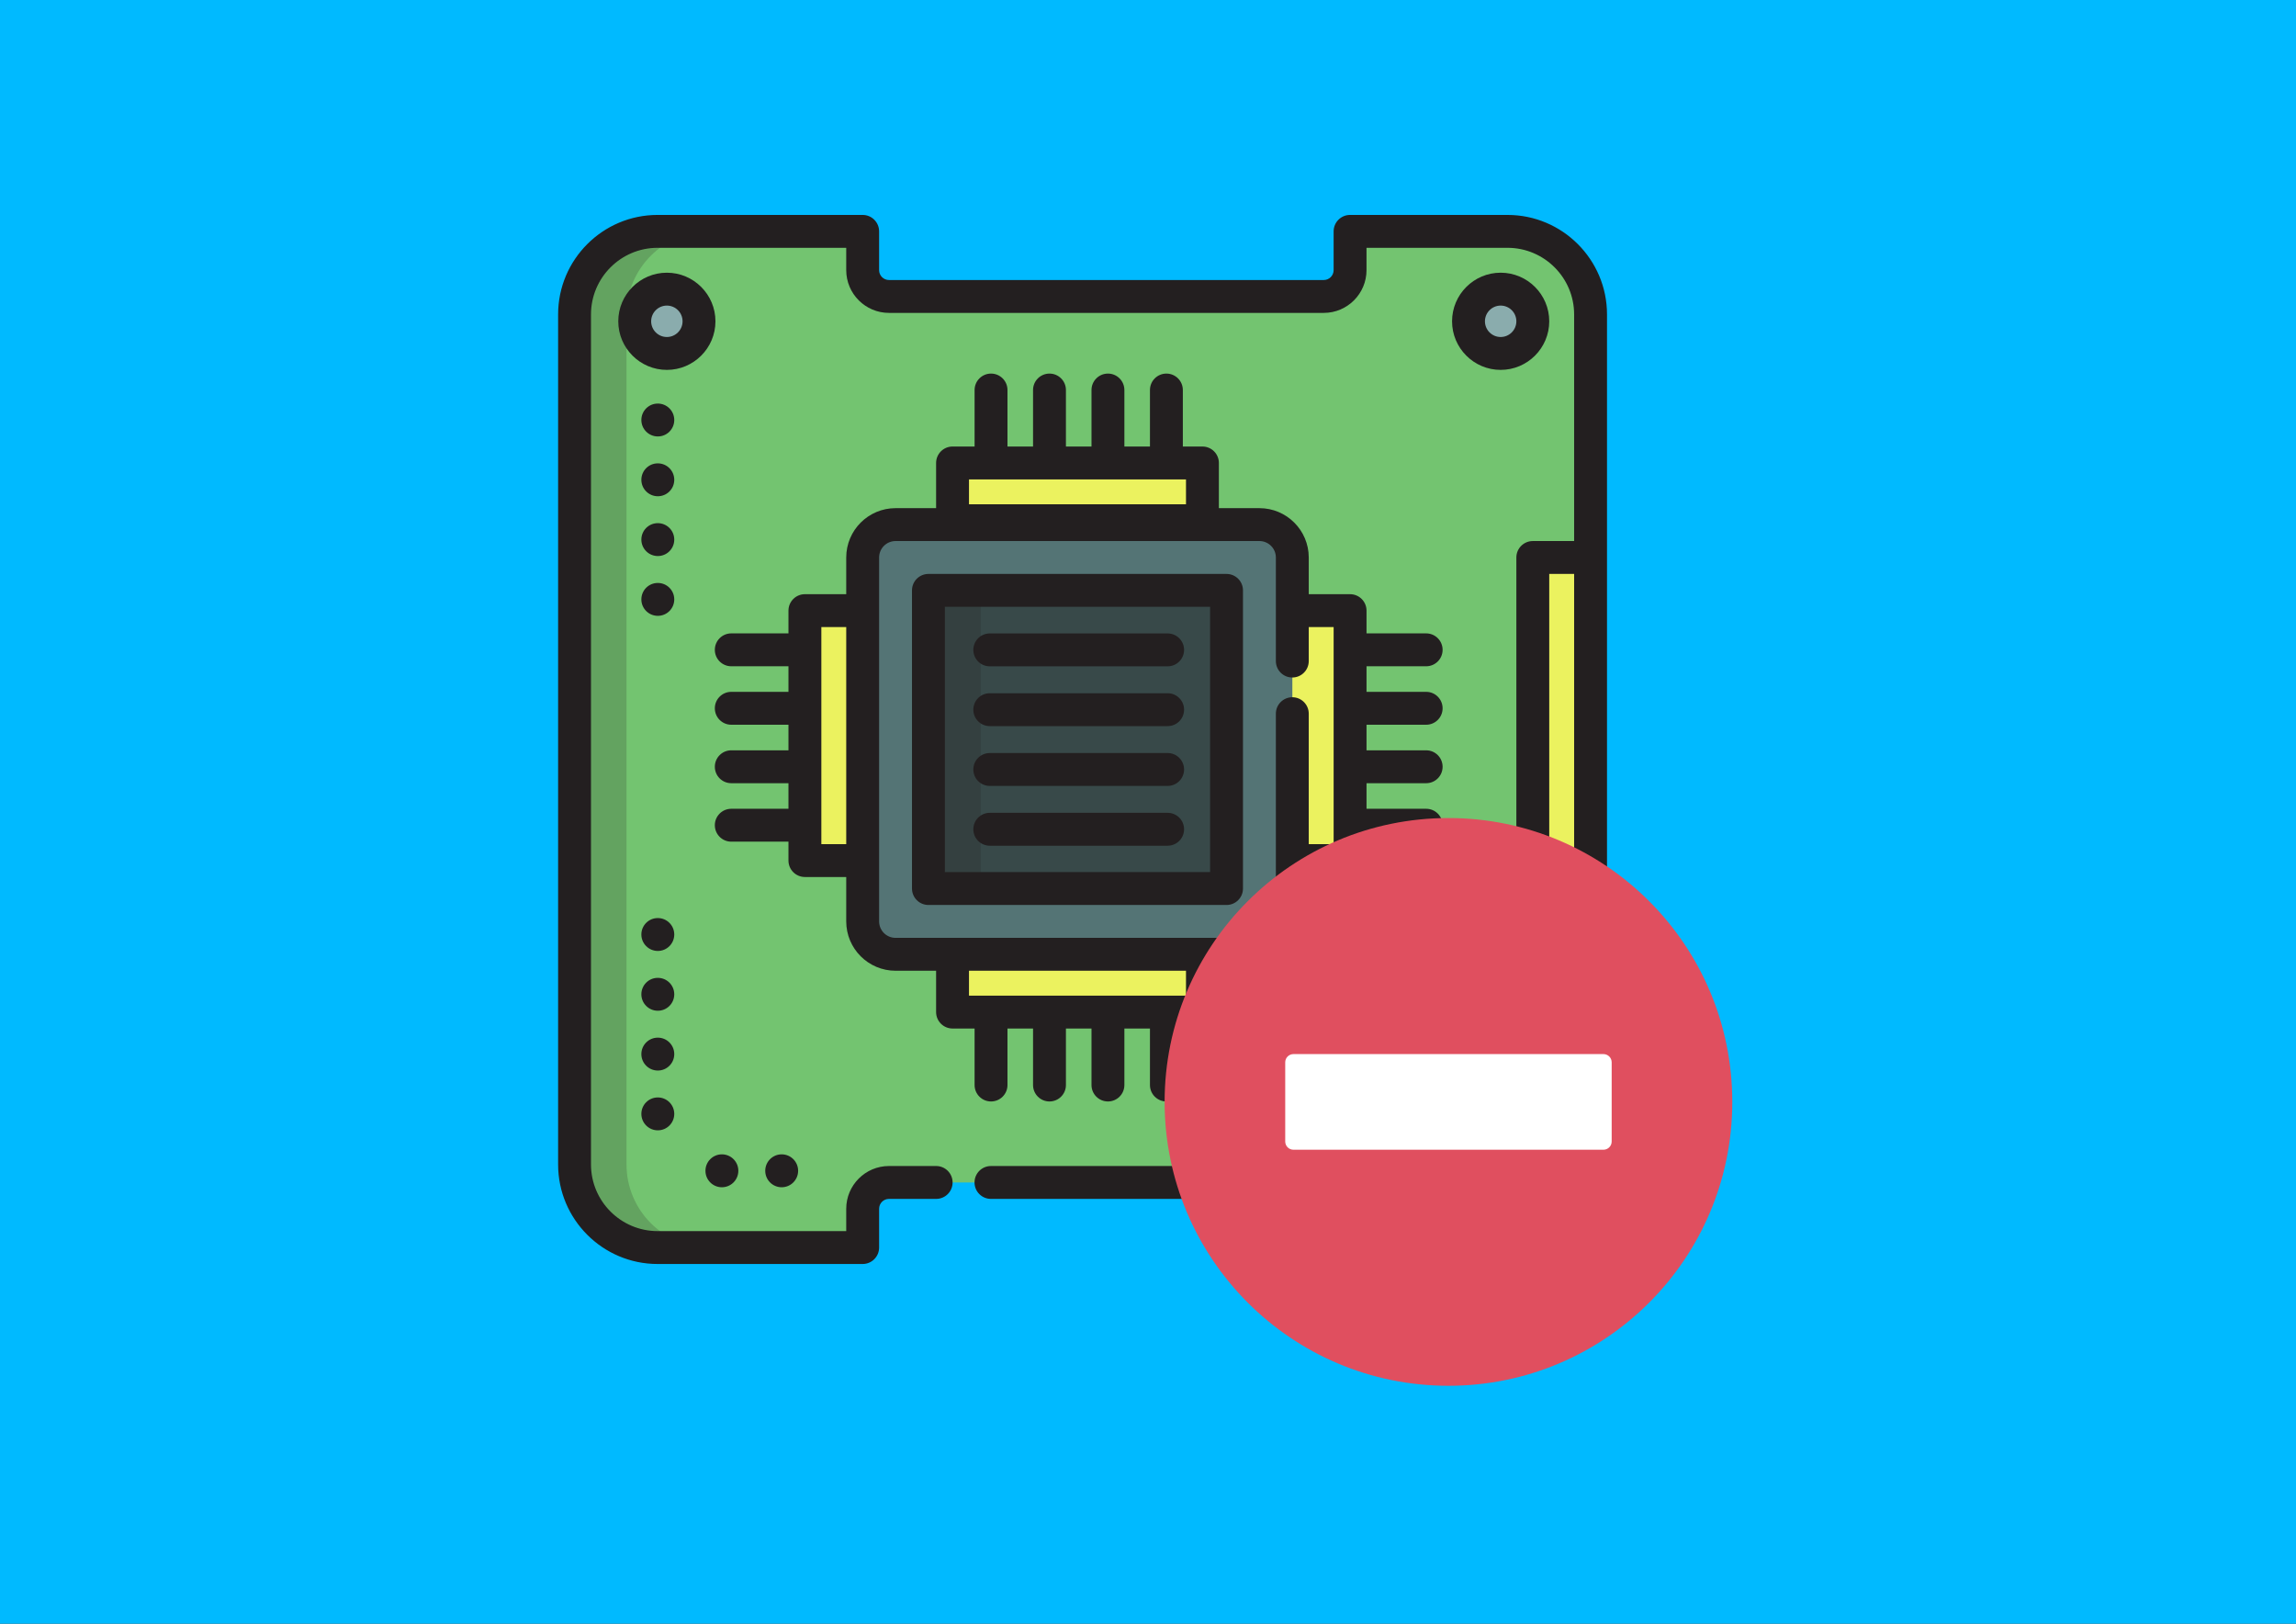 <svg height="210mm" viewBox="0 0 297 210" width="297mm" xmlns="http://www.w3.org/2000/svg"><rect x="0" y="0" width="297" height="210" fill="#333333" stroke="none"/><path d="m-1.549-3.982h299.404v215.021h-299.404z" fill="#00baff" stroke-width=".265"/><g transform="matrix(.265 0 0 .265 72.195 27.797)"><path d="m211.286 472.21h162.452c7.091 0 12.84 5.749 12.84 12.84v18.926h76.85c22.395 0 40.547-18.155 40.547-40.547v-414.857c0-22.394-18.152-40.547-40.547-40.547h-76.85v18.926c0 7.091-5.749 12.84-12.84 12.84h-212.234c-7.091 0-12.84-5.749-12.84-12.84v-18.926h-100.092c-22.391 0-40.546 18.153-40.546 40.547v414.857c0 22.391 18.154 40.547 40.547 40.547h100.093v-18.926c0-7.091 5.749-12.84 12.84-12.84h23.031" fill="#73c470"/><path d="m33.39 463.428v-414.856c0-22.394 18.154-40.547 40.546-40.547h-25.364c-22.391 0-40.546 18.153-40.546 40.547v414.857c0 22.391 18.154 40.547 40.547 40.547h25.363c-22.392-.001-40.546-18.156-40.546-40.548z" fill="#231f20" opacity=".2"/><g fill="#ebf25f"><path d="m358.38 217.74v-24.609h28.198v121.977h-28.198v-71.688"/><path d="m120.469 193.131h28.197v121.977h-28.197z"/><path d="m192.532 121.068h121.977v28.198h-121.977z"/><path d="m192.532 360.86h121.977v28.197h-121.977z"/></g><path d="m358.38 315.108v29.7c0 8.864-7.187 16.05-16.05 16.05h-177.616c-8.865 0-16.05-7.186-16.05-16.05v-177.616c0-8.864 7.185-16.05 16.05-16.05h177.616c8.863 0 16.05 7.186 16.05 16.05v25.938m-177.616 135.629h145.517v-145.517h-145.517z" fill="#547475"/><path d="m180.762 183.244h145.517v145.517h-145.517z" fill="#384949"/><path d="m180.762 183.244h25.57v145.517h-25.57z" fill="#231f20" opacity=".2"/><g fill="#8aacad"><circle cx="53.082" cy="51.915" r="15.692"/><circle cx="460.079" cy="51.915" r="15.693"/><circle cx="460.079" cy="460.582" r="15.693"/></g><path d="m475.776 167.195h28.198v177.616h-28.198z" fill="#ebf25f"/><g fill="#231f20"><path d="m192.534 397.08h10.763v27.574c0 4.432 3.592 8.025 8.025 8.025s8.025-3.593 8.025-8.025v-27.574h12.482v27.574c0 4.432 3.592 8.025 8.025 8.025s8.025-3.593 8.025-8.025v-27.574h12.482v27.574c0 4.432 3.592 8.025 8.025 8.025s8.025-3.593 8.025-8.025v-27.574h12.484v27.574c0 4.432 3.592 8.025 8.025 8.025s8.025-3.593 8.025-8.025v-27.574h9.567c4.433 0 8.025-3.593 8.025-8.025v-20.172h19.795c13.274 0 24.074-10.799 24.074-24.074v-21.676h20.173c4.433 0 8.025-3.593 8.025-8.025v-9.224h29.113c4.433 0 8.025-3.593 8.025-8.025s-3.592-8.025-8.025-8.025h-29.113v-12.483h29.113c4.433 0 8.025-3.593 8.025-8.025s-3.592-8.025-8.025-8.025h-29.113v-12.482h29.113c4.433 0 8.025-3.593 8.025-8.025s-3.592-8.025-8.025-8.025h-29.113v-12.483h29.113c4.433 0 8.025-3.593 8.025-8.025s-3.592-8.025-8.025-8.025h-29.113v-11.105c0-4.432-3.592-8.025-8.025-8.025h-20.173v-17.914c0-13.275-10.8-24.074-24.074-24.074h-19.795v-22.053c0-4.432-3.592-8.025-8.025-8.025h-9.567v-27.575c0-4.432-3.592-8.025-8.025-8.025s-8.025 3.593-8.025 8.025v27.574h-12.485v-27.574c0-4.432-3.592-8.025-8.025-8.025s-8.025 3.593-8.025 8.025v27.574h-12.482v-27.574c0-4.432-3.592-8.025-8.025-8.025s-8.025 3.593-8.025 8.025v27.574h-12.482v-27.574c0-4.432-3.592-8.025-8.025-8.025s-8.025 3.593-8.025 8.025v27.574h-10.763c-4.433 0-8.025 3.593-8.025 8.025v22.053h-19.795c-13.274 0-24.074 10.799-24.074 24.074v17.914h-20.172c-4.433 0-8.025 3.593-8.025 8.025v11.105h-27.917c-4.433 0-8.025 3.593-8.025 8.025s3.592 8.025 8.025 8.025h27.918v12.483h-27.918c-4.433 0-8.025 3.593-8.025 8.025s3.592 8.025 8.025 8.025h27.918v12.482h-27.918c-4.433 0-8.025 3.593-8.025 8.025s3.592 8.025 8.025 8.025h27.918v12.483h-27.918c-4.433 0-8.025 3.593-8.025 8.025s3.592 8.025 8.025 8.025h27.918v9.224c0 4.432 3.592 8.025 8.025 8.025h20.172v21.676c0 13.275 10.8 24.074 24.074 24.074h19.795v20.172c0 4.433 3.593 8.026 8.025 8.026zm8.025-267.992h105.928v12.149h-105.928zm105.927 251.943h-105.927v-12.147h105.928v12.147zm-177.994-73.948v-105.927h12.147v105.928h-12.147zm28.198 37.726v-29.7-121.978-25.938c0-4.425 3.599-8.025 8.025-8.025h177.616c4.425 0 8.025 3.599 8.025 8.025v25.938 24.609c0 4.432 3.592 8.025 8.025 8.025s8.025-3.593 8.025-8.025v-16.585h12.149v105.928h-12.149v-63.663c0-4.432-3.592-8.025-8.025-8.025s-8.025 3.593-8.025 8.025v71.688 29.7c0 4.425-3.599 8.025-8.025 8.025h-27.819-121.978-27.819c-4.426 0-8.025-3.599-8.025-8.024z"/><path d="m334.306 328.759v-145.517c0-4.432-3.592-8.025-8.025-8.025h-145.517c-4.433 0-8.025 3.593-8.025 8.025v145.517c0 4.432 3.592 8.025 8.025 8.025h145.517c4.433 0 8.025-3.593 8.025-8.025zm-16.05-8.025h-129.467v-129.467h129.467z"/><path d="m76.799 51.915c0-13.078-10.639-23.717-23.717-23.717s-23.718 10.639-23.718 23.717 10.639 23.718 23.717 23.718 23.718-10.64 23.718-23.718zm-23.717 7.668c-4.227 0-7.667-3.44-7.667-7.669s3.44-7.667 7.667-7.667 7.667 3.44 7.667 7.667c0 4.229-3.44 7.669-7.667 7.669z"/><path d="m460.085 75.632c13.078 0 23.717-10.64 23.717-23.718s-10.639-23.717-23.717-23.717c-13.079 0-23.719 10.64-23.719 23.717-.001 13.079 10.639 23.718 23.719 23.718zm0-31.385c4.227 0 7.667 3.44 7.667 7.667 0 4.229-3.44 7.669-7.667 7.669-4.229 0-7.67-3.44-7.67-7.669 0-4.227 3.441-7.667 7.67-7.667z"/><path d="m460.085 484.296c13.078 0 23.717-10.64 23.717-23.718s-10.639-23.718-23.717-23.718c-13.079 0-23.719 10.64-23.719 23.718-.001 13.078 10.639 23.718 23.719 23.718zm0-31.385c4.227 0 7.667 3.44 7.667 7.669s-3.44 7.669-7.667 7.669c-4.229 0-7.67-3.44-7.67-7.669 0-4.231 3.441-7.669 7.67-7.669z"/><path d="m463.428 0h-76.85c-4.433 0-8.025 3.593-8.025 8.025v18.926c0 2.655-2.159 4.815-4.815 4.815h-212.234c-2.655 0-4.815-2.16-4.815-4.815v-18.926c0-4.432-3.592-8.025-8.025-8.025h-100.092c-26.782 0-48.571 21.789-48.571 48.572v414.857c0 26.782 21.789 48.571 48.572 48.571h100.093c4.433 0 8.025-3.593 8.025-8.025v-18.926c0-2.655 2.16-4.815 4.815-4.815h23.031c4.433 0 8.025-3.593 8.025-8.025s-3.592-8.025-8.025-8.025h-23.031c-11.504 0-20.865 9.36-20.865 20.865v10.901h-92.069c-17.933 0-32.522-14.589-32.522-32.522v-414.856c.001-17.933 14.59-32.522 32.522-32.522h92.068v10.901c0 11.504 9.36 20.865 20.865 20.865h212.234c11.504 0 20.865-9.36 20.865-20.865v-10.901h68.825c17.933 0 32.522 14.589 32.522 32.521v110.596h-20.173c-4.433 0-8.025 3.593-8.025 8.025v177.616c0 4.432 3.592 8.025 8.025 8.025h20.173v110.596c0 17.933-14.589 32.522-32.522 32.522h-68.825v-10.901c0-11.504-9.36-20.865-20.865-20.865h-162.454c-4.433 0-8.025 3.593-8.025 8.025s3.592 8.025 8.025 8.025h162.452c2.656 0 4.815 2.16 4.815 4.815v18.926c0 4.432 3.592 8.025 8.025 8.025h76.85c26.782 0 48.572-21.789 48.572-48.572v-118.62-177.617-118.62c0-26.783-21.789-48.572-48.571-48.572zm20.374 336.784v-161.567h12.149v161.567z"/><path d="m210.708 220.308h86.821c4.433 0 8.025-3.593 8.025-8.025s-3.592-8.025-8.025-8.025h-86.821c-4.433 0-8.025 3.593-8.025 8.025s3.594 8.025 8.025 8.025z"/><path d="m210.708 307.859h86.821c4.433 0 8.025-3.593 8.025-8.025s-3.592-8.025-8.025-8.025h-86.821c-4.433 0-8.025 3.593-8.025 8.025s3.594 8.025 8.025 8.025z"/><path d="m210.708 278.676h86.821c4.433 0 8.025-3.593 8.025-8.025s-3.592-8.025-8.025-8.025h-86.821c-4.433 0-8.025 3.593-8.025 8.025.001 4.432 3.594 8.025 8.025 8.025z"/><path d="m210.708 249.492h86.821c4.433 0 8.025-3.593 8.025-8.025s-3.592-8.025-8.025-8.025h-86.821c-4.433 0-8.025 3.593-8.025 8.025.001 4.432 3.594 8.025 8.025 8.025z"/><path d="m48.672 343.168h-.024c-4.433 0-8.013 3.593-8.013 8.025s3.604 8.025 8.037 8.025 8.025-3.593 8.025-8.025-3.592-8.025-8.025-8.025z"/><path d="m48.672 430.719h-.024c-4.433 0-8.013 3.593-8.013 8.025s3.604 8.025 8.037 8.025 8.025-3.593 8.025-8.025-3.592-8.025-8.025-8.025z"/><path d="m48.672 401.536h-.024c-4.433 0-8.013 3.593-8.013 8.025s3.604 8.025 8.037 8.025 8.025-3.593 8.025-8.025-3.592-8.025-8.025-8.025z"/><path d="m48.672 372.352h-.024c-4.433 0-8.013 3.593-8.013 8.025s3.604 8.025 8.037 8.025 8.025-3.593 8.025-8.025-3.592-8.025-8.025-8.025z"/><path d="m48.672 92.067h-.024c-4.433 0-8.013 3.593-8.013 8.025s3.604 8.025 8.037 8.025 8.025-3.593 8.025-8.025-3.592-8.025-8.025-8.025z"/><path d="m48.672 179.618h-.024c-4.433 0-8.013 3.593-8.013 8.025s3.604 8.025 8.037 8.025 8.025-3.593 8.025-8.025-3.592-8.025-8.025-8.025z"/><path d="m48.672 150.434h-.024c-4.433 0-8.013 3.593-8.013 8.025s3.604 8.025 8.037 8.025 8.025-3.593 8.025-8.025-3.592-8.025-8.025-8.025z"/><path d="m48.672 121.251h-.024c-4.433 0-8.013 3.593-8.013 8.025s3.604 8.025 8.037 8.025 8.025-3.593 8.025-8.025-3.592-8.025-8.025-8.025z"/><path d="m79.949 474.547c4.433 0 8.025-3.605 8.025-8.037s-3.592-8.025-8.025-8.025-8.025 3.593-8.025 8.025v.022c0 4.433 3.592 8.015 8.025 8.015z"/><path d="m101.107 466.51v.022c0 4.432 3.592 8.013 8.025 8.013s8.025-3.605 8.025-8.037-3.592-8.025-8.025-8.025c-4.433.002-8.025 3.595-8.025 8.027z"/></g></g><g transform="matrix(.148 0 0 .148 150.649 105.799)"><path d="m0 248.085c0-137.022 111.069-248.082 248.075-248.082 137.013 0 248.083 111.061 248.083 248.082 0 137.002-111.07 248.07-248.083 248.07-137.006 0-248.075-111.068-248.075-248.07z" fill="#e04f5f"/><path d="m383.546 206.286h-270.934c-3.976 0-7.199 3.225-7.199 7.2v69.187c0 3.976 3.224 7.199 7.199 7.199h270.934c3.976 0 7.199-3.224 7.199-7.199v-69.187c0-3.975-3.224-7.2-7.199-7.2z" fill="#fff"/></g></svg>